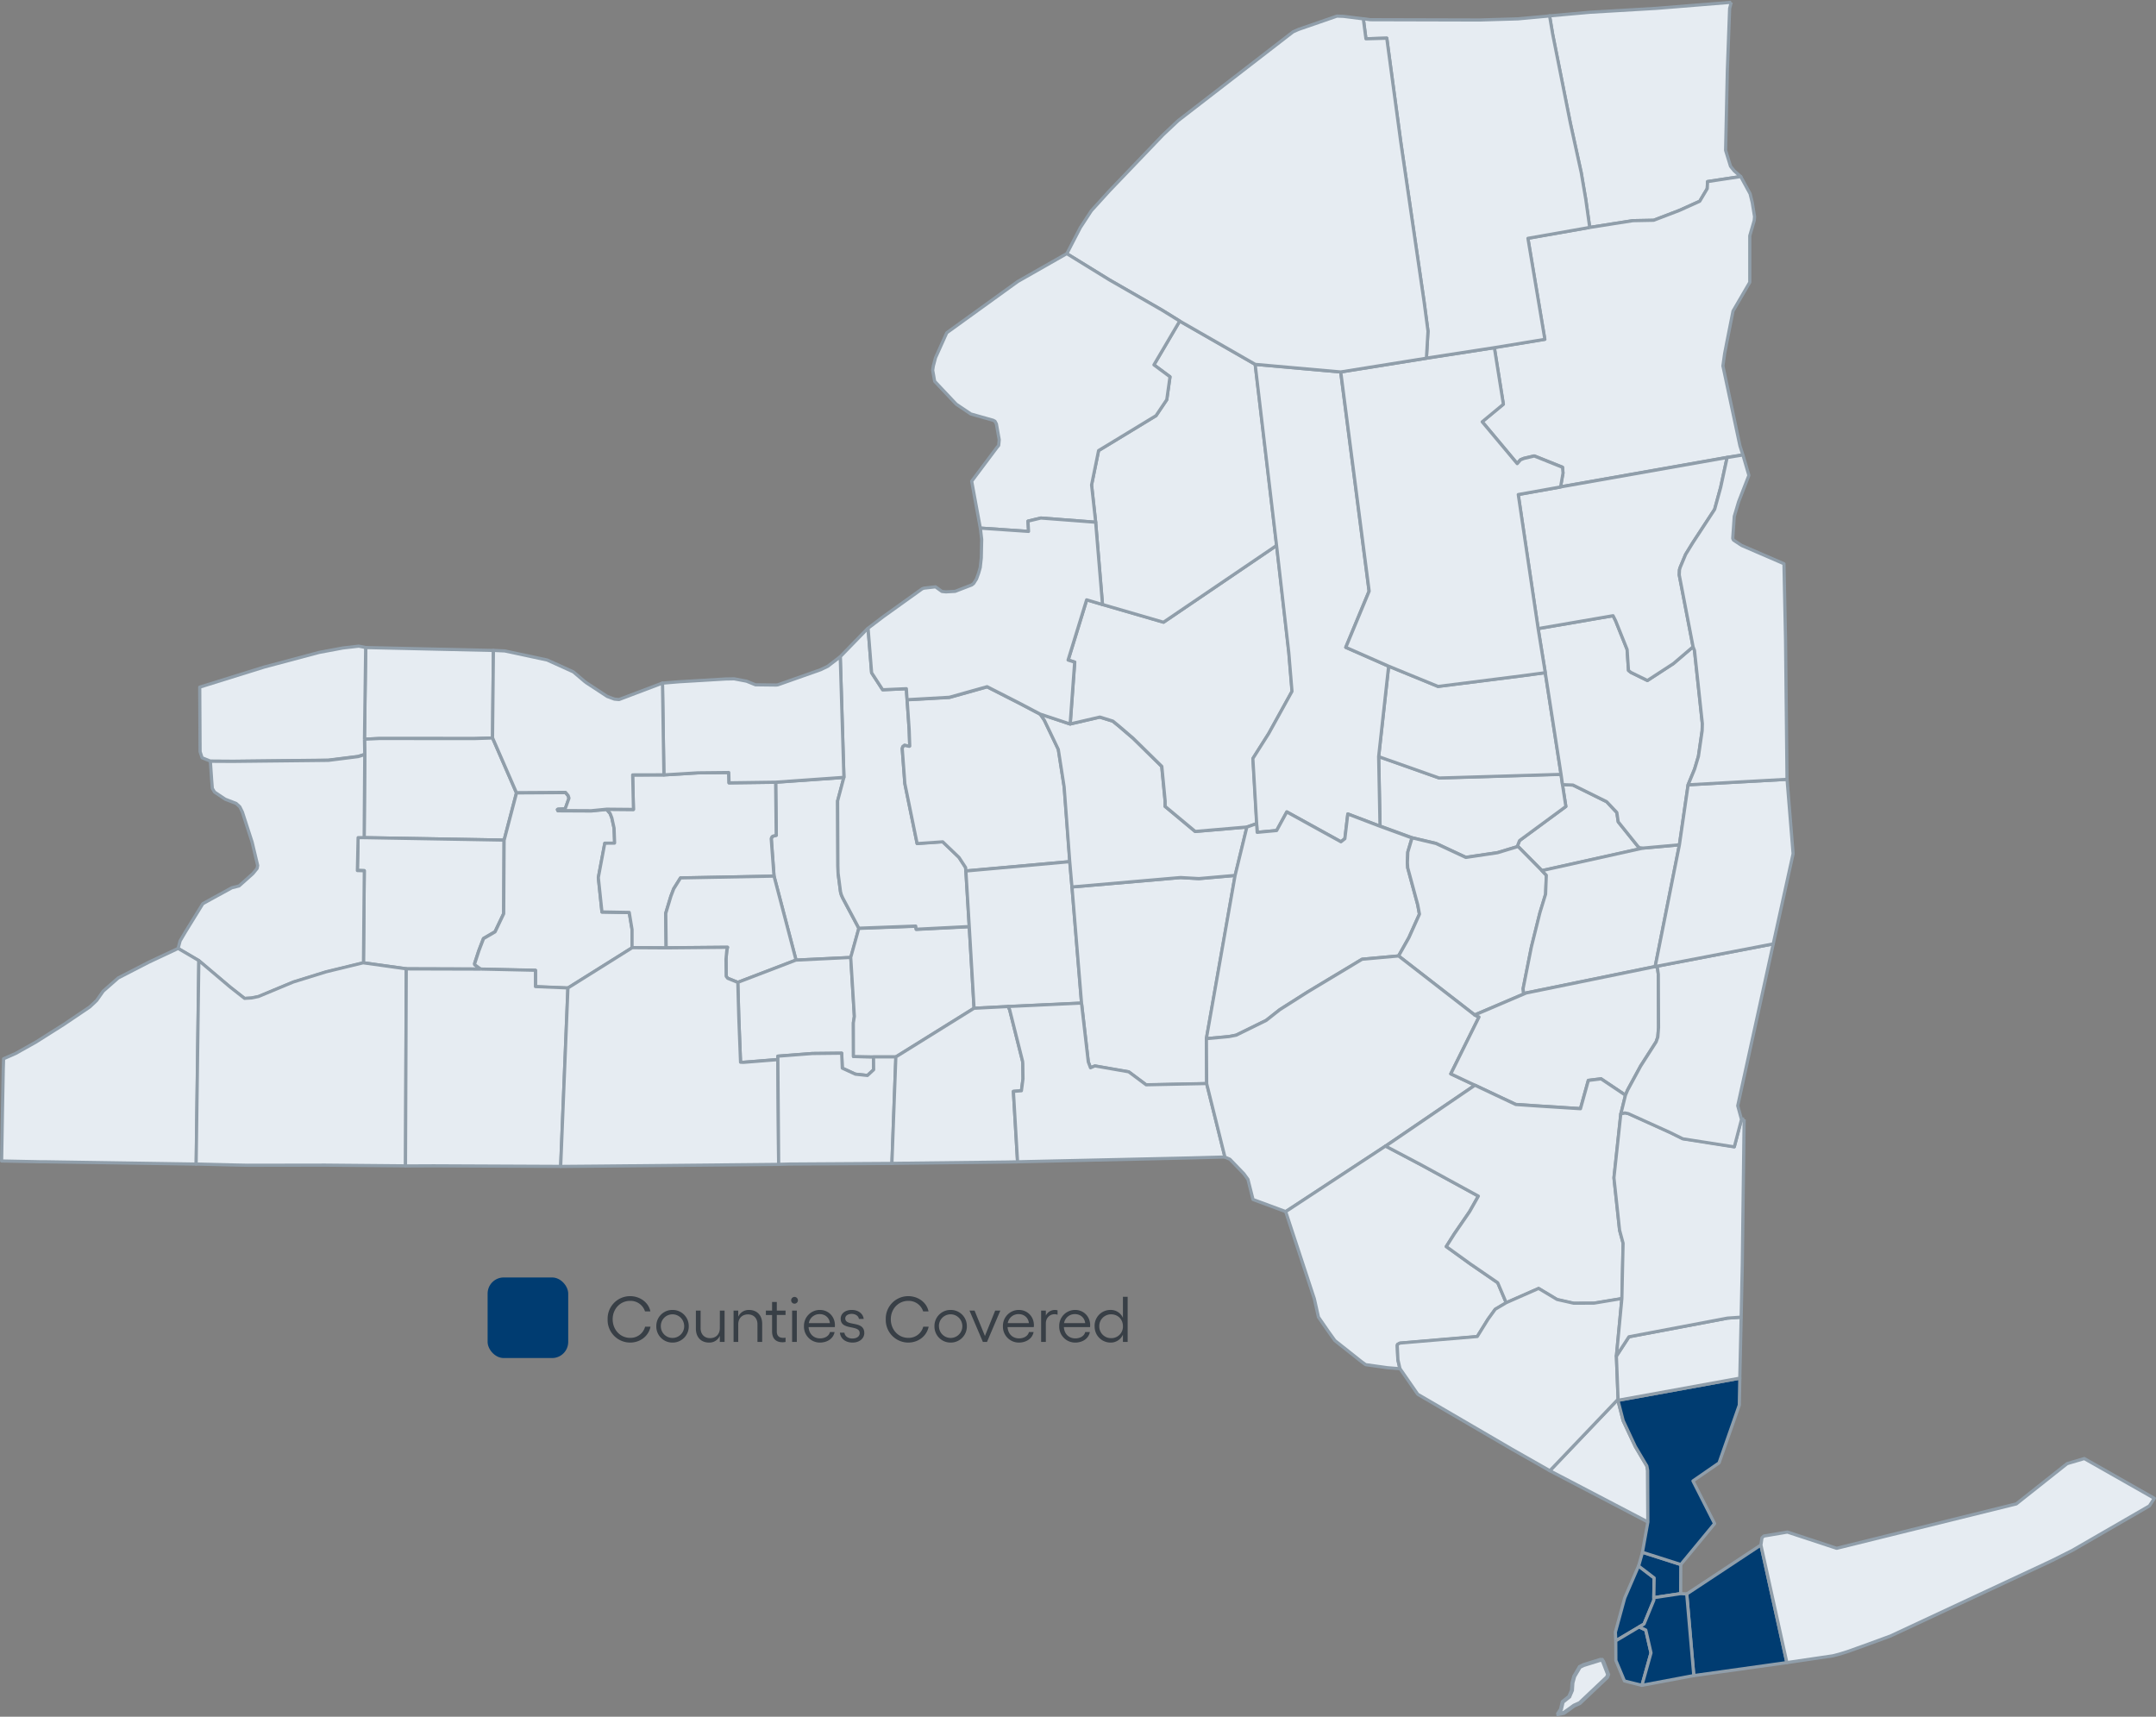 <?xml version="1.0" encoding="UTF-8"?> <svg xmlns="http://www.w3.org/2000/svg" width="535" height="426" fill="none"><rect width="100%" height="100%" fill="#808080" stroke="none"/><g clip-path="url(#a)"><path d="m429.6.58-.4 1.54-.57 15.46-.43 19.72 1.22 3.96.89 1.1 1.64 1.45-8.23 1.25-.08 1.75-1.86 3.13-5.06 2.28-6.38 2.44-5.15.1-10.72 1.68-.98-6.96-1.14-6.66-2.69-12.3-4.38-21.98-.77-4.6 10.06-.9 16.48-.97 18.53-1.5" fill="#E6ECF2"></path><path d="m429.6.58-.4 1.54-.57 15.46-.43 19.72 1.22 3.96.88 1.1 1.65 1.45-8.23 1.25-.08 1.75-1.86 3.13-5.06 2.28-6.38 2.44-5.15.1-10.72 1.68-.98-6.96-1.14-6.66-2.69-12.3-4.38-21.98-.77-4.6 10.06-.9 16.48-.97 18.53-1.5" stroke="#909EAA" stroke-width=".79" stroke-linejoin="round"></path><path d="m394.47 56.44 10.72-1.68 5.16-.1 6.37-2.44 5.06-2.28 1.86-3.13.08-1.75 8.23-1.25 2.33 4.27.53 2.16.56 3.43.02.05-.09 1.01-1.1 3.77v11.55l-4.16 7.14-1.5 7.55-.58 2.99-.43 3.08.08.35 4.15 19.48.72 2.23-3.93.63-41.32 7.3.6-3.46-.12-1.42-7-2.8-2.56.6-.87.36-.82.93-8.68-10.38 5.25-4.35-2.23-14.04 12.52-2.06-4.19-25.06 15.31-2.7" fill="#E6ECF2"></path><path d="m394.47 56.44 10.72-1.68 5.16-.1 6.37-2.44 5.06-2.28 1.86-3.13.08-1.75 8.23-1.25 2.33 4.27.53 2.16.56 3.43.02.05-.09 1.01-1.1 3.77v11.55l-4.16 7.14-1.5 7.55-.58 2.99-.43 3.08.08.35 4.15 19.48.72 2.23-3.93.63-41.32 7.3.6-3.46-.12-1.42-7-2.8-2.56.6-.87.36-.82.93-8.68-10.38 5.25-4.35-2.23-14.04 12.52-2.06-4.19-25.06 15.31-2.7" stroke="#909EAA" stroke-width=".79" stroke-linejoin="round"></path><path d="m122.22 183.13-4.55.15-23.52-.02-3.7.18.31-22.75 31.68.72-.22 21.73" fill="#E6ECF2"></path><path d="m122.22 183.13-4.55.15-23.52-.02-3.7.18.31-22.75 31.68.72-.22 21.73" stroke="#909EAA" stroke-width=".79" stroke-linejoin="round"></path><path d="m122.22 183.13 5.93 13.63-3.06 11.71-34.72-.6.16-20.68-.07-3.76 3.7-.17 23.52.02 4.55-.15" fill="#E6ECF2"></path><path d="m122.22 183.13 5.93 13.63-3.06 11.71-34.72-.6.16-20.68-.07-3.76 3.7-.17 23.52.02 4.55-.15" stroke="#909EAA" stroke-width=".79" stroke-linejoin="round"></path><path d="m90.36 207.86 34.72.61-.1 18.23-2.15 4.5-2.87 1.67-1.15 3-1.05 3.21.04.3 1.48 1.08-18.47-.06-10.62-1.48.2-22.89-1.71-.05.18-8.15h1.5" fill="#E6ECF2"></path><path d="m90.36 207.86 34.72.61-.1 18.23-2.15 4.5-2.87 1.67-1.15 3-1.05 3.21.04.3 1.48 1.08-18.47-.06-10.62-1.48.2-22.89-1.71-.05.18-8.15h1.5" stroke="#909EAA" stroke-width=".79" stroke-linejoin="round"></path><path d="m128.15 196.76 12.18-.07.65.78.2.65-.86 2.45-.1.2-1.78.06-.12.1.12.28 8.26.04 3.85-.38.86 1.03.42 1.07.56 2.57.13 3.6-.02.12-2.42.02-1.6 8.52.9 8.54 6.77.12.72 4.25v4.48l-15.94 10-8.04-.33v-4.05l-13.58-.3-1.49-1.1-.03-.28 1.04-3.2 1.16-3.02 2.86-1.67 2.14-4.5.1-18.22 3.07-11.71" fill="#E6ECF2"></path><path d="m128.15 196.76 12.18-.07.65.78.2.65-.86 2.45-.1.2-1.78.06-.12.1.12.28 8.26.04 3.85-.38.86 1.03.42 1.07.56 2.57.13 3.6-.02.12-2.42.02-1.6 8.52.9 8.54 6.77.12.72 4.25v4.48l-15.94 10-8.04-.33v-4.05l-13.58-.3-1.49-1.1-.03-.28 1.04-3.2 1.16-3.02 2.86-1.67 2.14-4.5.1-18.22 3.07-11.71" stroke="#909EAA" stroke-width=".79" stroke-linejoin="round"></path><path d="m387.72 194.71 2.6.1 8.36 4.13 2.53 2.69.35 2.31 4.89 6.1.4.33.88.1-25.11 5.58-5.95-6.02-.08-.27.47-1.18 11.49-8.46-.84-5.4" fill="#E6ECF2"></path><path d="m387.72 194.71 2.6.1 8.36 4.13 2.53 2.69.35 2.31 4.89 6.1.4.33.88.1-25.11 5.58-5.95-6.02-.08-.27.47-1.18 11.49-8.46-.84-5.4" stroke="#909EAA" stroke-width=".79" stroke-linejoin="round"></path><path d="m387.36 192.16.36 2.56.84 5.41-11.49 8.46-.47 1.18.08.27-5.07 1.53-7.87 1.17-7.41-3.46-5.94-1.4-7.93-2.9-.34-17.25 15 5.3 3.63-.1 26.62-.8" fill="#E6ECF2"></path><path d="m387.36 192.16.36 2.56.84 5.41-11.49 8.46-.47 1.18.08.27-5.07 1.53-7.87 1.17-7.41-3.46-5.94-1.4-7.93-2.9-.34-17.25 15 5.3 3.63-.1 26.62-.8" stroke="#909EAA" stroke-width=".79" stroke-linejoin="round"></path><path d="m344.6 165.31 12.23 5.02 20.95-2.66 5.66-.76 3.92 25.25-26.62.8-3.63.1-15-5.3 2.48-22.45Z" fill="#E6ECF2" stroke="#909EAA" stroke-width=".79" stroke-linejoin="round"></path><path d="m209.42 192.9-1.57 5.9.07 16.12.05 1.8.6 4.63.2.74.36.8 4 7.5-1.99 7.22-13.6.65-5.46-20.83-.68-9.32.19-.42.2-.17.85-.24-.14-13.16 16.96-1.2" fill="#E6ECF2"></path><path d="m209.42 192.9-1.57 5.9.07 16.12.05 1.8.6 4.63.2.74.36.8 4 7.5-1.99 7.22-13.6.65-5.46-20.83-.68-9.32.19-.42.2-.17.85-.24-.14-13.16 16.96-1.2" stroke="#909EAA" stroke-width=".79" stroke-linejoin="round"></path><path d="m192.47 194.1.14 13.17-.86.24-.2.17-.18.42.69 9.32-23.21.45-1.69 2.69-.69 1.84-1.29 4.25.1 8.56-8.44-.05v-4.48l-.7-4.26-6.77-.12-.9-8.54 1.6-8.52 2.42-.02.02-.12-.13-3.6-.56-2.56-.42-1.08-.87-1.03 6.65.06-.2-8.56 7.75-.03 8.46-.51 7.64-.08.07 2.56 11.54-.15" fill="#E6ECF2"></path><path d="m192.47 194.1.14 13.17-.86.24-.2.17-.18.42.69 9.32-23.21.45-1.69 2.69-.69 1.84-1.29 4.25.1 8.56-8.44-.05v-4.48l-.7-4.26-6.77-.12-.9-8.54 1.6-8.52 2.42-.02.02-.12-.13-3.6-.56-2.56-.42-1.08-.87-1.03 6.65.06-.2-8.56 7.75-.03 8.46-.51 7.64-.08.07 2.56 11.54-.15" stroke="#909EAA" stroke-width=".79" stroke-linejoin="round"></path><path d="m192.07 217.41 5.46 20.83-14.43 5.53-2.52-1.02-.37-.5-.04-4.28.19-2.16.18-.75-15.23.13-.1-8.55 1.28-4.26.7-1.83 1.68-2.7 23.21-.44" fill="#E6ECF2"></path><path d="m192.07 217.41 5.46 20.83-14.43 5.53-2.52-1.02-.37-.5-.04-4.28.19-2.16.18-.75-15.23.13-.1-8.55 1.28-4.26.7-1.83 1.68-2.7 23.21-.44" stroke="#909EAA" stroke-width=".79" stroke-linejoin="round"></path><path d="m197.53 238.25 13.6-.66.38 6.45.5 8.19-.24 1.62.03 8.33 4.96.09.03 3.18-1.54 1.43-2.99-.33-3.25-1.49-.15-3.71-7.28.08-8.56.66v.83l-8.52.68h-.74l-.43-10.98-.25-8.85 14.44-5.53" fill="#E6ECF2"></path><path d="m197.53 238.25 13.6-.66.38 6.45.5 8.19-.24 1.62.03 8.33 4.96.09.03 3.18-1.54 1.43-2.99-.33-3.25-1.49-.15-3.71-7.28.08-8.56.66v.83l-8.52.68h-.74l-.43-10.98-.25-8.85 14.44-5.53" stroke="#909EAA" stroke-width=".79" stroke-linejoin="round"></path><path d="m213.12 230.38 14.1-.53.13.78 13.16-.66 1.2 20.22-19.4 12.08h-5.58l-4.96-.1-.02-8.34.25-1.61-.5-8.2-.4-6.44 2-7.2" fill="#E6ECF2"></path><path d="m213.12 230.38 14.1-.53.13.78 13.16-.66 1.2 20.22-19.4 12.08h-5.58l-4.96-.1-.02-8.34.25-1.61-.5-8.2-.4-6.44 2-7.2" stroke="#909EAA" stroke-width=".79" stroke-linejoin="round"></path><path d="m215.41 155.9.88 11.05 2.74 4.21 5.88-.26.18 2.73.51 7.44.14 4.04-.11.06-1.19-.24-.43.34-.13.48.65 8.68 3.04 14.86 6.35-.43 4.04 3.86 1.63 2.52.08.84.84 13.84-13.16.67-.12-.79-14.11.53-4-7.51-.35-.8-.2-.74-.6-4.62-.05-1.8-.07-16.11 1.57-5.9-.91-29.9 6.9-7.1" fill="#E6ECF2"></path><path d="m215.41 155.9.88 11.05 2.74 4.21 5.88-.26.18 2.73.51 7.44.14 4.04-.11.06-1.19-.24-.43.34-.13.48.65 8.68 3.04 14.86 6.35-.43 4.04 3.86 1.63 2.52.08.84.84 13.84-13.16.67-.12-.79-14.11.53-4-7.51-.35-.8-.2-.74-.6-4.62-.05-1.8-.07-16.11 1.57-5.9-.91-29.9 6.9-7.1" stroke="#909EAA" stroke-width=".79" stroke-linejoin="round"></path><path d="m258.12 177.19 1.03 1.5 3.48 7.27 1.45 9.3 1.4 18.55-25.8 2.31-.07-.84-1.64-2.51-4.04-3.87-6.35.44-3.04-14.86-.65-8.7.13-.47.44-.34 1.18.23.11-.06-.14-4.03-.51-7.45 10.5-.58 9.35-2.63 7.77 3.95 5.4 2.84" fill="#E6ECF2"></path><path d="m258.12 177.19 1.03 1.5 3.48 7.27 1.45 9.3 1.4 18.55-25.8 2.31-.07-.84-1.64-2.51-4.04-3.87-6.35.44-3.04-14.86-.65-8.7.13-.47.44-.34 1.18.23.11-.06-.14-4.03-.51-7.45 10.5-.58 9.35-2.63 7.77 3.95 5.4 2.84" stroke="#909EAA" stroke-width=".79" stroke-linejoin="round"></path><path d="m265.46 213.82.55 6.28 2.37 28.83-18.22.85-8.45.43-1.19-20.23-.84-13.84 25.8-2.32" fill="#E6ECF2"></path><path d="m265.46 213.82.55 6.28 2.37 28.83-18.22.85-8.45.43-1.19-20.23-.84-13.84 25.8-2.32" stroke="#909EAA" stroke-width=".79" stroke-linejoin="round"></path><path d="m266 220.1 26.94-2.33 4.56.26 9-.78-7.13 40.5.07 11.16-7.86.17-7.16.15-4.32-3.23-8.4-1.46-1.09.45-.55-1.46-1.68-14.59-2.37-28.83" fill="#E6ECF2"></path><path d="m266 220.1 26.94-2.33 4.56.26 9-.78-7.13 40.5.07 11.16-7.86.17-7.16.15-4.32-3.23-8.4-1.46-1.09.45-.55-1.46-1.68-14.59-2.37-28.83" stroke="#909EAA" stroke-width=".79" stroke-linejoin="round"></path><path d="m258.12 177.19 7.44 2.47 7.34-1.7 3.22 1 1.4 1.13 3.65 3.12 7.1 6.99.84 8.59v1.33l7.46 6.21 12.85-1.1-2.91 12-9.01.79-4.56-.26L266 220.1l-.55-6.28-1.39-18.55-1.45-9.3-3.48-7.28-1.02-1.48" fill="#E6ECF2"></path><path d="m258.12 177.19 7.44 2.47 7.34-1.7 3.22 1 1.4 1.13 3.65 3.12 7.1 6.99.84 8.59v1.33l7.46 6.21 12.85-1.1-2.91 12-9.01.79-4.56-.26L266 220.1l-.55-6.28-1.39-18.55-1.45-9.3-3.48-7.28-1.02-1.48" stroke="#909EAA" stroke-width=".79" stroke-linejoin="round"></path><path d="m316.8 135.36 3.03 26.56.8 9.64-5.78 10.46-3.92 6.2.94 16.15-2.43.85-12.85 1.1-7.46-6.21v-1.34l-.83-8.59-7.11-6.98-3.64-3.12-1.4-1.14-3.22-1-7.35 1.7 1.12-15.35-1.62-.52 4.6-14.94 3.94 1.17 15.13 4.38 28.08-19.06" fill="#E6ECF2"></path><path d="m316.8 135.36 3.03 26.56.8 9.64-5.78 10.46-3.92 6.2.94 16.15-2.43.85-12.85 1.1-7.46-6.21v-1.34l-.83-8.59-7.11-6.98-3.64-3.12-1.4-1.14-3.22-1-7.35 1.7 1.12-15.35-1.62-.52 4.6-14.94 3.94 1.17 15.13 4.38 28.08-19.06" stroke="#909EAA" stroke-width=".79" stroke-linejoin="round"></path><path d="m292.73 79.67 18.75 10.75 5.31 44.93-28.08 19.06-15.13-4.4-1.7-20.42-1.02-9.25 1.74-8.53 14.25-8.66 2.67-3.97.8-5.68-3.98-2.96 6.39-10.87Z" fill="#E6ECF2"></path><path d="m292.73 79.67 18.75 10.75 5.31 44.93-28.08 19.06-15.13-4.4-1.7-20.42-1.02-9.25 1.74-8.53 14.25-8.66 2.67-3.97.8-5.68-3.98-2.96 6.39-10.87" stroke="#909EAA" stroke-width=".79" stroke-linejoin="round"></path><path d="m311.48 90.42 21.2 1.88 7.04 54.4-5.79 13.94 10.65 4.68-2.48 22.44.34 17.26-7.98-3.04-.73 6.13-.97.77-13.44-7.41-2.52 4.62-4.83.45-.14-2.17-.94-16.15 3.93-6.2 5.78-10.46-.8-9.64-3.03-26.56-5.31-44.93" fill="#E6ECF2"></path><path d="m311.48 90.42 21.2 1.88 7.04 54.4-5.79 13.94 10.65 4.68-2.48 22.44.34 17.26-7.98-3.04-.73 6.13-.97.77-13.44-7.41-2.52 4.62-4.83.45-.14-2.17-.94-16.15 3.93-6.2 5.78-10.46-.8-9.64-3.03-26.56-5.31-44.93" stroke="#909EAA" stroke-width=".79" stroke-linejoin="round"></path><path d="m350.38 207.91-1.05 3.55-.1 2.6.08 1.28 2.48 9.17.43 2.34-2.62 5.83-2.56 4.54-9.06.82-13.52 8.13-6.9 4.38-3.37 2.66-7.45 3.66-1.81.36-5.58.51 7.13-40.5 2.92-12 2.42-.86.14 2.17 4.83-.45 2.52-4.62 13.44 7.41.97-.77.73-6.13 7.98 3.04 7.93 2.9" fill="#E6ECF2"></path><path d="m350.38 207.91-1.05 3.55-.1 2.6.08 1.28 2.48 9.17.43 2.34-2.62 5.83-2.56 4.54-9.06.82-13.52 8.13-6.9 4.38-3.37 2.66-7.45 3.66-1.81.36-5.58.51 7.13-40.5 2.92-12 2.42-.86.14 2.17 4.83-.45 2.52-4.62 13.44 7.41.97-.77.73-6.13 7.98 3.04 7.93 2.9" stroke="#909EAA" stroke-width=".79" stroke-linejoin="round"></path><path d="m376.68 210.04 5.95 6.03 1.1 1.14-.18 4.68-1.41 4.61-2.12 8.52-2.06 10.33.13 1.18.62-.13-12.79 5.46-18.87-14.64 2.56-4.54 2.62-5.83-.43-2.34-2.48-9.17-.08-1.29.1-2.6 1.06-3.54 5.93 1.4 7.41 3.46 7.87-1.17 5.07-1.54" fill="#E6ECF2"></path><path d="m376.68 210.04 5.95 6.03 1.1 1.14-.18 4.68-1.41 4.61-2.12 8.52-2.06 10.33.13 1.18.62-.13-12.79 5.46-18.87-14.64 2.56-4.54 2.62-5.83-.43-2.34-2.48-9.17-.08-1.29.1-2.6 1.06-3.54 5.93 1.4 7.41 3.46 7.87-1.17 5.07-1.54" stroke="#909EAA" stroke-width=".79" stroke-linejoin="round"></path><path d="m407.73 210.46 9-.82-6.01 30.2-32.02 6.55-.62.13-.13-1.18L380 235l2.12-8.52 1.41-4.6.18-4.69-1.1-1.15 25.1-5.59Z" fill="#E6ECF2"></path><path d="m407.73 210.46 9-.82-6.01 30.2-32.02 6.55-.62.13-.13-1.18L380 235l2.12-8.52 1.41-4.6.18-4.69-1.1-1.15 25.1-5.59" stroke="#909EAA" stroke-width=".79" stroke-linejoin="round"></path><path d="m381.67 155.99 18.6-3.2.62 1.2 2.87 7.17.35 5.2.58.48 4.11 2.02 6.45-4.2 4.87-4.17.35.9 1.95 18.17-.05 1.78-.92 6.33-.95 3.17-1.61 3.9-2.16 14.9-9 .81-.88-.08-.4-.33-4.9-6.1-.34-2.32-2.53-2.68-8.35-4.13-2.6-.1-.36-2.56-3.92-25.25-1.77-10.93" fill="#E6ECF2"></path><path d="m381.67 155.99 18.6-3.2.62 1.2 2.87 7.17.35 5.2.58.48 4.11 2.02 6.45-4.2 4.87-4.17.35.9 1.95 18.17-.05 1.78-.92 6.33-.95 3.17-1.61 3.9-2.16 14.9-9 .81-.88-.08-.4-.33-4.9-6.1-.34-2.32-2.53-2.68-8.35-4.13-2.6-.1-.36-2.56-3.92-25.25-1.77-10.93" stroke="#909EAA" stroke-width=".79" stroke-linejoin="round"></path><path d="m387.24 120.83 41.32-7.3-1.6 7.41-1.49 5.46-5.4 8.25-1.8 2.93-1.34 3.2-.19.6-.05 1.3 3.43 17.82-4.87 4.17-6.45 4.2-4.1-2.01-.6-.48-.34-5.21-2.87-7.16-.62-1.22-18.6 3.2-4.94-33.27 10.5-1.88" fill="#E6ECF2"></path><path d="m387.24 120.83 41.32-7.3-1.6 7.41-1.49 5.46-5.4 8.25-1.8 2.93-1.34 3.2-.19.6-.05 1.3 3.43 17.82-4.87 4.17-6.45 4.2-4.1-2.01-.6-.48-.34-5.21-2.87-7.16-.62-1.22-18.6 3.2-4.94-33.27 10.5-1.88" stroke="#909EAA" stroke-width=".79" stroke-linejoin="round"></path><path d="m370.82 86.28 2.24 14.04-5.26 4.35 8.69 10.38.81-.94.87-.35 2.56-.6 7 2.8.13 1.42-.61 3.46-10.5 1.88 4.93 33.28 1.77 10.93-5.65.76-20.96 2.65-12.24-5.02-10.64-4.68 5.79-13.94-7.05-54.4 21.28-3.41 16.85-2.61" fill="#E6ECF2"></path><path d="m370.82 86.28 2.24 14.04-5.26 4.35 8.69 10.38.81-.94.87-.35 2.56-.6 7 2.8.13 1.42-.61 3.46-10.5 1.88 4.93 33.28 1.77 10.93-5.65.76-20.96 2.65-12.24-5.02-10.64-4.68 5.79-13.94-7.05-54.4 21.28-3.41 16.85-2.61" stroke="#909EAA" stroke-width=".79" stroke-linejoin="round"></path><path d="m394.47 56.44-15.32 2.7 4.2 25.07-12.53 2.06-16.86 2.6.39-6.69-.98-7.38-5.78-39.58-3.47-25.75-5.17.15-.65-4.97 1.7.24 27.14.07 9.53-.28 7.07-.65.78-.1.78 4.6 4.37 21.98 2.7 12.3 1.13 6.66.98 6.96" fill="#E6ECF2"></path><path d="m394.47 56.44-15.32 2.7 4.2 25.07-12.53 2.06-16.86 2.6.39-6.69-.98-7.38-5.78-39.58-3.47-25.75-5.17.15-.65-4.97 1.7.24 27.14.07 9.53-.28 7.07-.65.78-.1.78 4.6 4.37 21.98 2.7 12.3 1.13 6.66.98 6.96" stroke="#909EAA" stroke-width=".79" stroke-linejoin="round"></path><path d="m338.3 4.66.65 4.97 5.17-.15 3.47 25.75 5.78 39.58.98 7.38-.39 6.7-21.27 3.41-21.2-1.88-18.75-10.75-4.43-2.74-13.08-7.51-10.5-6.47 3.34-6.46 2.75-4.21 4.47-4.92 13.3-13.88 3.77-3.55L320.87 7.9l1.35-.6 9.54-3.3 1.65.06 4.89.62" fill="#E6ECF2"></path><path d="m338.3 4.66.65 4.97 5.17-.15 3.47 25.75 5.78 39.58.98 7.38-.39 6.7-21.27 3.41-21.2-1.88-18.75-10.75-4.43-2.74-13.08-7.51-10.5-6.47 3.34-6.46 2.75-4.21 4.47-4.92 13.3-13.88 3.77-3.55L320.87 7.9l1.35-.6 9.54-3.3 1.65.06 4.89.62" stroke="#909EAA" stroke-width=".79" stroke-linejoin="round"></path><path d="m264.74 62.95 10.5 6.47 13.07 7.51 4.43 2.74-6.4 10.87 3.99 2.96-.8 5.68-2.67 3.97-14.25 8.66-1.74 8.53 1.02 9.25-13.6-1.04-3.2.77.15 2.55-11.98-.82-2.14-11.63 6.31-8.43.39-.46.13-1.4-.7-3.92-.34-.67-.5-.26-5.5-1.55-3.63-2.44-5.35-5.67-.49-2.75.16-1.06.54-2.04 2.79-6.19 17.63-12.73 12.18-6.93" fill="#E6ECF2"></path><path d="m264.74 62.95 10.5 6.47 13.07 7.51 4.43 2.74-6.4 10.87 3.99 2.96-.8 5.68-2.67 3.97-14.25 8.66-1.74 8.53 1.02 9.25-13.6-1.04-3.2.77.15 2.55-11.98-.82-2.14-11.63 6.31-8.43.39-.46.13-1.4-.7-3.92-.34-.67-.5-.26-5.5-1.55-3.63-2.44-5.35-5.67-.49-2.75.16-1.06.54-2.04 2.79-6.19 17.63-12.73 12.18-6.93" stroke="#909EAA" stroke-width=".79" stroke-linejoin="round"></path><path d="m243.25 131.05 11.98.82-.14-2.55 3.19-.77 13.6 1.04 1.7 20.43-3.94-1.17-4.6 14.94 1.63.53-1.12 15.35-7.44-2.47-5.4-2.84-7.77-3.96-9.36 2.63-10.5.6-.17-2.73-5.88.26-2.74-4.21-.88-11.06 3.75-2.85 9.7-6.95.46-.15 2.82-.32 1.6 1.15.99.1 2.28-.13 4.13-1.59.47-.37.71-1.13.52-1.42.4-1.4.26-2.4.1-4.6-.33-2.78" fill="#E6ECF2"></path><path d="m243.25 131.05 11.98.82-.14-2.55 3.19-.77 13.6 1.04 1.7 20.43-3.94-1.17-4.6 14.94 1.63.53-1.12 15.35-7.44-2.47-5.4-2.84-7.77-3.96-9.36 2.63-10.5.6-.17-2.73-5.88.26-2.74-4.21-.88-11.06 3.75-2.85 9.7-6.95.46-.15 2.82-.32 1.6 1.15.99.1 2.28-.13 4.13-1.59.47-.37.71-1.13.52-1.42.4-1.4.26-2.4.1-4.6-.33-2.78" stroke="#909EAA" stroke-width=".79" stroke-linejoin="round"></path><path d="m208.5 163 .91 29.9-16.95 1.2-11.55.16-.07-2.56-7.64.08-8.46.51-.35-22.77 4.08-.34 11.57-.69 2.14-.04 3.05.58 2.24.9 5.14.06.4-.05 10.62-3.75 1.77-.85 3.1-2.38" fill="#E6ECF2"></path><path d="m208.5 163 .91 29.9-16.95 1.2-11.55.16-.07-2.56-7.64.08-8.46.51-.35-22.77 4.08-.34 11.57-.69 2.14-.04 3.05.58 2.24.9 5.14.06.4-.05 10.62-3.75 1.77-.85 3.1-2.38" stroke="#909EAA" stroke-width=".79" stroke-linejoin="round"></path><path d="m122.22 183.13.22-21.73 2.82.13 10.52 2.25 6.5 2.95 2.78 2.36.43.33 5.19 3.4 1.8.67 1.13.1 10.78-4.09.35 22.77-7.75.02.2 8.57-6.64-.06-3.85.38-8.26-.04-.12-.27.13-.1 1.77-.08.1-.19.87-2.44-.21-.64-.65-.79-12.18.07-5.93-13.62" fill="#E6ECF2"></path><path d="m122.22 183.13.22-21.73 2.82.13 10.52 2.25 6.5 2.95 2.78 2.36.43.33 5.19 3.4 1.8.67 1.13.1 10.78-4.09.35 22.77-7.75.02.2 8.57-6.64-.06-3.85.38-8.26-.04-.12-.27.13-.1 1.77-.08.1-.19.87-2.44-.21-.64-.65-.79-12.18.07-5.93-13.62" stroke="#909EAA" stroke-width=".79" stroke-linejoin="round"></path><path d="m90.44 183.43.07 3.76-1.66.52-7.38.92-23.63.27-5.66-.04-2.03-.82-.5-1.5-.09-16.03 16.06-5 13.55-3.61 5.88-1.1 3.97-.46.42.08 1.3.26-.3 22.74" fill="#E6ECF2"></path><path d="m90.44 183.43.07 3.76-1.66.52-7.38.92-23.63.27-5.66-.04-2.03-.82-.5-1.5-.09-16.03 16.06-5 13.55-3.61 5.88-1.1 3.97-.46.42.08 1.3.26-.3 22.74" stroke="#909EAA" stroke-width=".79" stroke-linejoin="round"></path><path d="m90.51 187.19-.15 20.67h-1.5l-.18 8.17 1.72.05-.21 22.88-9.3 2.26-8.11 2.52-8.64 3.6-1.75.35-1.71.1-3.55-2.78-7.79-6.6-5.15-3.03.5-1.9 1.3-2.2 4.33-7.02 2.09-1.16 5.12-2.8 1.8-.46 3.42-3.05 1.05-1.29.14-.73-1.37-5.77-2.43-7.51-.64-1.29-.9-.83-2.72-1.05-2.64-1.77-.55-.9-.17-2.1-.32-4.64 5.65.03 23.63-.26 7.38-.93 1.67-.51" fill="#E6ECF2"></path><path d="m90.51 187.19-.15 20.67h-1.5l-.18 8.17 1.72.05-.21 22.88-9.3 2.26-8.11 2.52-8.64 3.6-1.75.35-1.71.1-3.55-2.78-7.79-6.6-5.15-3.03.5-1.9 1.3-2.2 4.33-7.02 2.09-1.16 5.12-2.8 1.8-.46 3.42-3.05 1.05-1.29.14-.73-1.37-5.77-2.43-7.51-.64-1.29-.9-.83-2.72-1.05-2.64-1.77-.55-.9-.17-2.1-.32-4.64 5.65.03 23.63-.26 7.38-.93 1.67-.51" stroke="#909EAA" stroke-width=".79" stroke-linejoin="round"></path><path d="m49.35 238.37-.66 50.5-37.84-.58H9.78L.4 288.1l.21-12.39.2-10.48.08-2.5 3.04-1.34 5.02-2.82 6.88-4.35 6.45-4.35 1.7-1.6 1.63-2.32 3.72-3.27 7.57-3.9 7.3-3.43 5.15 3.02Z" fill="#E6ECF2"></path><path d="m49.35 238.37-.66 50.5-37.84-.58H9.78L.4 288.1l.21-12.39.2-10.48.08-2.5 3.04-1.34 5.02-2.82 6.88-4.35 6.45-4.35 1.7-1.6 1.63-2.32 3.72-3.27 7.57-3.9 7.3-3.43 5.15 3.02" stroke="#909EAA" stroke-width=".79" stroke-linejoin="round"></path><path d="m90.2 238.93 10.62 1.48-.18 48.9-19.93-.18-19.18.03-3.04-.06-9.82-.24.67-50.5 7.8 6.6 3.54 2.78 1.7-.1 1.76-.36 8.64-3.6 8.12-2.52 9.29-2.26" fill="#E6ECF2"></path><path d="m90.2 238.93 10.62 1.48-.18 48.9-19.93-.18-19.18.03-3.04-.06-9.82-.24.67-50.5 7.8 6.6 3.54 2.78 1.7-.1 1.76-.36 8.64-3.6 8.12-2.52 9.29-2.26" stroke="#909EAA" stroke-width=".79" stroke-linejoin="round"></path><path d="m119.3 240.47 13.57.3v4.05l8.05.33-1.8 44.29-31.5-.14-7 .03.19-48.9 18.47.05" fill="#E6ECF2"></path><path d="m119.3 240.47 13.57.3v4.05l8.05.33-1.8 44.29-31.5-.14-7 .03.19-48.9 18.47.05" stroke="#909EAA" stroke-width=".79" stroke-linejoin="round"></path><path d="m156.85 235.16 8.45.05 15.23-.14-.18.76-.2 2.15.04 4.28.38.5 2.51 1.02.25 8.85.43 10.96.74.03 8.52-.68.19 26-44.4.43-9.68.08 1.8-44.29 15.94-9.99" fill="#E6ECF2"></path><path d="m156.85 235.16 8.45.05 15.23-.14-.18.76-.2 2.15.04 4.28.38.5 2.51 1.02.25 8.85.43 10.96.74.03 8.52-.68.19 26-44.4.43-9.68.08 1.8-44.29 15.94-9.99" stroke="#909EAA" stroke-width=".79" stroke-linejoin="round"></path><path d="m222.31 262.28-.98 26.42-25.45.16-2.66.07-.2-26v-.84l8.56-.66 7.28-.08.15 3.71 3.25 1.5 2.99.32 1.54-1.43-.03-3.18h5.57" fill="#E6ECF2"></path><path d="m222.31 262.28-.98 26.42-25.45.16-2.66.07-.2-26v-.84l8.56-.66 7.28-.08.15 3.71 3.25 1.5 2.99.32 1.54-1.43-.03-3.18h5.57" stroke="#909EAA" stroke-width=".79" stroke-linejoin="round"></path><path d="m250.15 249.77.38.78 3.22 12.82.05.6.05 3.74-.39 2.97-1.99.15 1.03 17.48-2.82.05-28.36.33.98-26.42 19.4-12.07 8.45-.43Z" fill="#E6ECF2" stroke="#909EAA" stroke-width=".79" stroke-linejoin="round"></path><path d="m268.37 248.92 1.68 14.59.55 1.46 1.09-.47 8.4 1.47 4.32 3.22 7.16-.15 7.86-.16 4.53 18.23-8.53.23-42.93.96-1.03-17.48 1.99-.15.39-2.97-.05-3.74-.05-.6-3.22-12.83-.38-.77 18.22-.85" fill="#E6ECF2"></path><path d="m268.37 248.92 1.68 14.59.55 1.46 1.09-.47 8.4 1.47 4.32 3.22 7.16-.15 7.86-.16 4.53 18.23-8.53.23-42.93.96-1.03-17.48 1.99-.15.39-2.97-.05-3.74-.05-.6-3.22-12.83-.38-.77 18.22-.85" stroke="#909EAA" stroke-width=".79" stroke-linejoin="round"></path><path d="m347.05 237.22 18.87 14.64 1.09.5-7.01 14.11 6 2.82-22.17 15.1-24.78 16.27-8.12-3-1.26-5-1-1.38-3.48-3.61-1.23-.53-4.53-18.22-.07-11.18 5.58-.51 1.81-.35 7.46-3.67 3.37-2.66 6.89-4.38 13.52-8.13 9.06-.82Z" fill="#E6ECF2"></path><path d="m347.05 237.22 18.87 14.64 1.09.5-7.01 14.11 6 2.82-22.17 15.1-24.78 16.27-8.12-3-1.26-5-1-1.38-3.48-3.61-1.23-.53-4.53-18.22-.07-11.18 5.58-.51 1.81-.35 7.46-3.67 3.37-2.66 6.89-4.38 13.52-8.13 9.06-.82" stroke="#909EAA" stroke-width=".79" stroke-linejoin="round"></path><path d="m319.05 300.66 24.78-16.28 8.82 4.66 14.2 7.76-2.18 3.86-3.78 5.5-2 3.17 5.97 4.31 6.8 4.67 2.11 4.99-2.74 1.62-1.81 2.5-2.66 4.28-19.18 1.62-.57.3-.1.23.16 3.63.5 2.17-3.06-.25-5.43-.76-1.07-.78-6.56-5.2-1.7-2.37-2.38-3.45-1.02-4.54-7.1-21.6" fill="#E6ECF2"></path><path d="m319.05 300.66 24.78-16.28 8.82 4.66 14.2 7.76-2.18 3.86-3.78 5.5-2 3.17 5.97 4.31 6.8 4.67 2.11 4.99-2.74 1.62-1.81 2.5-2.66 4.28-19.18 1.62-.57.3-.1.23.16 3.63.5 2.17-3.06-.25-5.43-.76-1.07-.78-6.56-5.2-1.7-2.37-2.38-3.45-1.02-4.54-7.1-21.6" stroke="#909EAA" stroke-width=".79" stroke-linejoin="round"></path><path d="m410.73 239.85.35.07.2.2.22 1.6.06 13.22-.19 2.35-.4 1.21-3.85 6-3.25 5.97-.53 1.29-6.05-4.06-3.16.38-1.95 7.02-10.78-.68-5.28-.36L366 269.3l-5.99-2.82 7-14.11-1.08-.5 12.79-5.46 32.02-6.55Z" fill="#E6ECF2" stroke="#909EAA" stroke-width=".79" stroke-linejoin="round"></path><path d="M410.4 396.46v.63l-2.44 5.93-1.2.7-5.81 3.45-.1-2.14 2.31-8.48 3.44-7.96 3.86 2.96-.08 4.9" fill="#003C71"></path><path d="M410.4 396.46v.63l-2.44 5.93-1.2.7-5.81 3.45-.1-2.14 2.31-8.48 3.44-7.96 3.86 2.96-.08 4.9" stroke="#909EAA" stroke-width=".79" stroke-linejoin="round"></path><path d="m402.21 276.36-1.7 15.93 1.39 13.01.88 3.22-.3 13.75-6.94 1.14-5.04.03-4.13-.93-4.58-2.75-8.02 3.54-2.12-4.99-6.8-4.67-5.96-4.3 2-3.16 3.78-5.5 2.18-3.86-14.2-7.76-8.82-4.65L366 269.3l10.13 4.78 5.28.36 10.78.69 1.95-7.02 3.16-.39 6.05 4.06-1.13 4.6" fill="#E6ECF2"></path><path d="m402.21 276.36-1.7 15.93 1.39 13.01.88 3.22-.3 13.75-6.94 1.14-5.04.03-4.13-.93-4.58-2.75-8.02 3.54-2.12-4.99-6.8-4.67-5.96-4.3 2-3.16 3.78-5.5 2.18-3.86-14.2-7.76-8.82-4.65L366 269.3l10.13 4.78 5.28.36 10.78.69 1.95-7.02 3.16-.39 6.05 4.06-1.13 4.6" stroke="#909EAA" stroke-width=".79" stroke-linejoin="round"></path><path d="m407.56 385.19 9.52 3.04-.03 7.23-6.66 1 .08-4.9-3.86-2.95.96-3.4" fill="#003C71"></path><path d="m407.56 385.19 9.52 3.04-.03 7.23-6.66 1 .08-4.9-3.86-2.95.96-3.4" stroke="#909EAA" stroke-width=".79" stroke-linejoin="round"></path><path d="m400.95 407.17 5.8-3.45 1.64.79 1.3 5.66-2.25 8.05-4.34-1.09-2.13-5.09-.02-4.84" fill="#003C71"></path><path d="m400.95 407.17 5.8-3.45 1.64.79 1.3 5.66-2.25 8.05-4.34-1.09-2.13-5.09-.02-4.84" stroke="#909EAA" stroke-width=".79" stroke-linejoin="round"></path><path d="m401.48 347.5 1.3 5.06 3.01 6.39 2.86 4.83.2 1.13.06 12.77-22.8-11.92-1.52-.8 16.93-17.75-.06.28" fill="#E6ECF2"></path><path d="m401.48 347.5 1.3 5.06 3.01 6.39 2.86 4.83.2 1.13.06 12.77-22.8-11.92-1.52-.8 16.93-17.75-.06.28" stroke="#909EAA" stroke-width=".79" stroke-linejoin="round"></path><path d="m443.4 412.57-23.09 3.23-1.75-20.25 18.4-12.16 6.44 29.18Z" fill="#003C71" stroke="#909EAA" stroke-width=".79" stroke-linejoin="round"></path><path d="m402.46 322.25-1.36 14.25.42 10.71-16.93 17.75-9.36-5.32-23.43-13.66-4.41-6.37-.5-2.18-.17-3.63.1-.22.57-.3 19.19-1.63 2.65-4.27 1.81-2.5 2.74-1.63 8.02-3.53 4.58 2.74 4.13.93 5.05-.02 6.92-1.15" fill="#E6ECF2"></path><path d="m402.46 322.25-1.36 14.25.42 10.71-16.93 17.75-9.36-5.32-23.43-13.66-4.41-6.37-.5-2.18-.17-3.63.1-.22.57-.3 19.19-1.63 2.65-4.27 1.81-2.5 2.74-1.63 8.02-3.53 4.58 2.74 4.13.93 5.05-.02 6.92-1.15" stroke="#909EAA" stroke-width=".79" stroke-linejoin="round"></path><path d="m410.4 396.46 6.65-1 1.5.08 1.76 20.25-12.87 2.42 2.25-8.05-1.3-5.67-1.64-.78 1.2-.7 2.44-5.93v-.63" fill="#003C71"></path><path d="m410.4 396.46 6.65-1 1.5.08 1.76 20.25-12.87 2.42 2.25-8.05-1.3-5.67-1.64-.78 1.2-.7 2.44-5.93v-.63" stroke="#909EAA" stroke-width=".79" stroke-linejoin="round"></path><path d="m443.4 412.57-6.44-29.18.26-1.78.46-.44 5.86-.99 12.22 4.03 44.58-11.02 12.6-9.99 4.27-1.26 17.38 9.87-1.23 1.88-19.1 11.03-5.06 2.54-40.1 18.72-6.23 2.28-4.4 1.58-2.13.66-1.57.4-11.37 1.67Z" fill="#E6ECF2" stroke="#909EAA" stroke-width=".79" stroke-linejoin="round"></path><path d="m401.48 347.5 30.25-5.5-.13 6.67-5.03 14.36-.5.34-5.97 4.12 5.37 10.59-8.39 10.16-9.52-3.04 1.35-7.52-.05-12.77-.21-1.13-2.86-4.83-3-6.4-1.31-5.06Z" fill="#003C71"></path><path d="m401.48 347.5 30.25-5.5-.13 6.67-5.03 14.36-.5.34-5.97 4.12 5.37 10.59-8.39 10.16-9.52-3.04 1.35-7.52-.05-12.77-.21-1.13-2.86-4.83-3-6.4-1.31-5.06" stroke="#909EAA" stroke-width=".79" stroke-linejoin="round"></path><path d="m432.06 326.87-.34 15.12-30.26 5.5.06-.28-.42-10.7 3.11-4.78 24.46-4.63 3.39-.24Z" fill="#E6ECF2"></path><path d="m432.06 326.87-.34 15.12-30.26 5.5.06-.28-.42-10.7 3.11-4.78 24.46-4.63 3.39-.24" stroke="#909EAA" stroke-width=".79" stroke-linejoin="round"></path><path d="m432.8 277.76-.46 36.01-.28 13.08-3.4.24-24.45 4.63-3.1 4.77 1.35-14.25.3-13.74-.87-3.22-1.4-13.01 1.71-15.94.99-.22.85.16 10.33 4.68 3.2 1.58 12.78 2 1.78-6.82.67-.03" fill="#E6ECF2"></path><path d="m432.8 277.76-.46 36.01-.28 13.08-3.4.24-24.45 4.63-3.1 4.77 1.35-14.25.3-13.74-.87-3.22-1.4-13.01 1.71-15.94.99-.22.85.16 10.33 4.68 3.2 1.58 12.78 2 1.78-6.82.67-.03" stroke="#909EAA" stroke-width=".79" stroke-linejoin="round"></path><path d="m410.73 239.85 29.29-5.63-8.81 40.17.93 3.4-1.78 6.81-12.78-2-3.2-1.58-10.33-4.67-.85-.17-.99.22 1.13-4.6.54-1.28 3.24-5.98 3.84-6 .42-1.2.18-2.35-.06-13.22-.22-1.6-.2-.2-.35-.07" fill="#E6ECF2"></path><path d="m410.73 239.85 29.29-5.63-8.81 40.17.93 3.4-1.78 6.81-12.78-2-3.2-1.58-10.33-4.67-.85-.17-.99.22 1.13-4.6.54-1.28 3.24-5.98 3.84-6 .42-1.2.18-2.35-.06-13.22-.22-1.6-.2-.2-.35-.07" stroke="#909EAA" stroke-width=".79" stroke-linejoin="round"></path><path d="m418.9 194.74 24.55-1.36 1.5 18.47-4.93 22.38-29.29 5.62 6.01-30.2 2.16-14.9" fill="#E6ECF2"></path><path d="m418.9 194.74 24.55-1.36 1.5 18.47-4.93 22.38-29.29 5.62 6.01-30.2 2.16-14.9" stroke="#909EAA" stroke-width=".79" stroke-linejoin="round"></path><path d="m432.5 112.9 1.48 5.06-2.55 6.54-1.08 3.64-.38 5.47.18.4 2 1.33 10.53 4.55.39 18.75.37 34.75-24.54 1.36 1.61-3.9.95-3.17.92-6.33.05-1.78-1.95-18.17-.35-.9-3.43-17.82.06-1.3.18-.6 1.34-3.2 1.8-2.93 5.4-8.25 1.5-5.46 1.6-7.41 3.93-.63" fill="#E6ECF2"></path><path d="m432.5 112.9 1.48 5.06-2.55 6.54-1.08 3.64-.38 5.47.18.4 2 1.33 10.53 4.55.39 18.75.37 34.75-24.54 1.36 1.61-3.9.95-3.17.92-6.33.05-1.78-1.95-18.17-.35-.9-3.43-17.82.06-1.3.18-.6 1.34-3.2 1.8-2.93 5.4-8.25 1.5-5.46 1.6-7.41 3.93-.63" stroke="#909EAA" stroke-width=".79" stroke-linejoin="round"></path><path d="m392.78 421.88-.76.73-1.38.62-.05.02-.04.03-1.23.89-1.25.88-1.4.29-.02-.12.66-1 .05-.08.01-.09.4-1.72 1.55-1.24.1-.08.04-.12.59-1.38.03-.08v-.08l.11-1.75.44-1.6 1.38-2.35.93-.46 1.89-.59 2.27-.7.44.01.26.39 1.25 3.23-.27.67-6 5.68Z" fill="#E6ECF2" stroke="#909EAA"></path></g><path d="M156.35 333.16c2.51 0 4.6-1.6 5.07-3.94h-1.34a3.73 3.73 0 0 1-3.73 2.77c-2.43 0-4.32-2.01-4.32-4.62 0-2.58 1.89-4.56 4.32-4.56a3.77 3.77 0 0 1 3.71 2.62h1.33c-.43-2.22-2.57-3.79-5.04-3.79a5.57 5.57 0 0 0-5.57 5.73 5.6 5.6 0 0 0 5.57 5.79Zm10.53-8.1a3.98 3.98 0 0 0-4.02 4.05 3.98 3.98 0 0 0 4.02 4.05 3.99 3.99 0 0 0 4.03-4.05 3.99 3.99 0 0 0-4.03-4.05Zm-2.9 4.05a2.89 2.89 0 0 1 2.9-2.96c1.6 0 2.9 1.3 2.9 2.96a2.9 2.9 0 1 1-5.8 0Zm14.64 3.89h1.18v-7.78h-1.17l-.01 4.37c0 1.49-.96 2.47-2.42 2.47-1.42 0-2.35-.98-2.35-2.47v-4.37h-1.17v4.48c0 2.13 1.28 3.46 3.28 3.46a2.8 2.8 0 0 0 2.66-1.68V333Zm4.57-7.78h-1.16V333h1.16v-4.37c0-1.49.96-2.46 2.42-2.46 1.42 0 2.35.97 2.35 2.46V333h1.17v-4.48c0-2.13-1.28-3.46-3.28-3.46-1.22 0-2.16.63-2.66 1.68v-1.52Zm11 7.86c.23 0 .53-.03.74-.08v-1.07c-.16.05-.37.06-.54.06-1 0-1.63-.43-1.63-1.61v-4.07h2.17v-1.09h-2.17v-2.14h-1.17v2.14h-1.54v1.1h1.54v4.07c0 1.83 1 2.69 2.6 2.69Zm2.37-7.86V333h1.17v-7.78h-1.17Zm-.24-2.54c0 .45.37.83.83.83.46 0 .85-.38.85-.83a.85.85 0 0 0-.85-.85.84.84 0 0 0-.83.85Zm7.15 10.48c1.84 0 3.34-1.02 3.63-2.62h-1.15c-.21.96-1.23 1.58-2.45 1.58-1.63 0-2.75-1.14-2.85-2.8h6.51l.02-.46c0-2.18-1.63-3.8-3.73-3.8a3.94 3.94 0 0 0-3.95 4.02 3.95 3.95 0 0 0 3.97 4.08Zm-2.77-4.83a2.68 2.68 0 0 1 2.72-2.23c1.38 0 2.4.95 2.51 2.23h-5.23Zm10.87 4.83c1.67 0 2.9-1 2.9-2.37 0-3.21-4.72-1.53-4.72-3.63 0-.67.65-1.12 1.6-1.12.96 0 1.68.53 1.79 1.25h1.18c-.17-1.4-1.45-2.23-2.94-2.23-1.68 0-2.77.92-2.77 2.18 0 3 4.72 1.4 4.72 3.58 0 .79-.72 1.33-1.8 1.33-1.1 0-1.88-.57-2-1.45h-1.11c.16 1.52 1.4 2.46 3.15 2.46Zm13.8 0c2.51 0 4.59-1.6 5.07-3.94h-1.34a3.73 3.73 0 0 1-3.73 2.77c-2.43 0-4.32-2.01-4.32-4.62 0-2.58 1.89-4.56 4.32-4.56a3.77 3.77 0 0 1 3.71 2.62h1.33c-.43-2.22-2.58-3.79-5.04-3.79a5.57 5.57 0 0 0-5.57 5.73 5.6 5.6 0 0 0 5.57 5.79Zm10.52-8.1a3.98 3.98 0 0 0-4.01 4.05 3.98 3.98 0 0 0 4.01 4.05 3.99 3.99 0 0 0 4.03-4.05 3.99 3.99 0 0 0-4.03-4.05Zm-2.9 4.05a2.89 2.89 0 0 1 2.9-2.96c1.6 0 2.91 1.3 2.91 2.96a2.9 2.9 0 1 1-5.8 0Zm15.24-3.89h-1.28l-2.54 6.3-2.58-6.3h-1.26l3.33 7.78h1.02l3.31-7.78Zm4.61 7.94c1.84 0 3.35-1.02 3.64-2.62h-1.16c-.2.96-1.23 1.58-2.44 1.58-1.64 0-2.76-1.14-2.85-2.8h6.5l.03-.46c0-2.18-1.64-3.8-3.73-3.8a3.94 3.94 0 0 0-3.96 4.02 3.95 3.95 0 0 0 3.97 4.08Zm-2.77-4.83a2.68 2.68 0 0 1 2.72-2.23c1.38 0 2.4.95 2.52 2.23h-5.24Zm8.28 4.67h1.17v-4.6c0-1.34.96-2.28 2.16-2.28.26 0 .53.05.75.13v-1.09a2.47 2.47 0 0 0-2.91 1.31v-1.25h-1.17V333Zm8.46.16c1.84 0 3.35-1.02 3.63-2.62h-1.15c-.2.96-1.23 1.58-2.45 1.58-1.63 0-2.75-1.14-2.84-2.8h6.5l.02-.46c0-2.18-1.63-3.8-3.72-3.8a3.94 3.94 0 0 0-3.96 4.02 3.95 3.95 0 0 0 3.97 4.08Zm-2.77-4.83a2.68 2.68 0 0 1 2.72-2.23c1.38 0 2.4.95 2.52 2.23h-5.24Zm11.66 3.73a2.9 2.9 0 0 1-2.92-2.96 2.91 2.91 0 0 1 2.93-2.95c1.7 0 2.94 1.25 2.94 2.95a2.86 2.86 0 0 1-2.94 2.96Zm-4.07-2.96a3.95 3.95 0 0 0 3.85 4.06 3.3 3.3 0 0 0 3.17-1.97V333h1.17v-11.2h-1.17v5.22a3.3 3.3 0 0 0-3.17-1.96 3.92 3.92 0 0 0-3.86 4.04Z" fill="#383F46"></path><rect x="121" y="317" width="20" height="20" rx="4" fill="#003C71"></rect><defs><clipPath id="a"><path fill="#fff" d="M0 0h535v426H0z"></path></clipPath></defs></svg> 